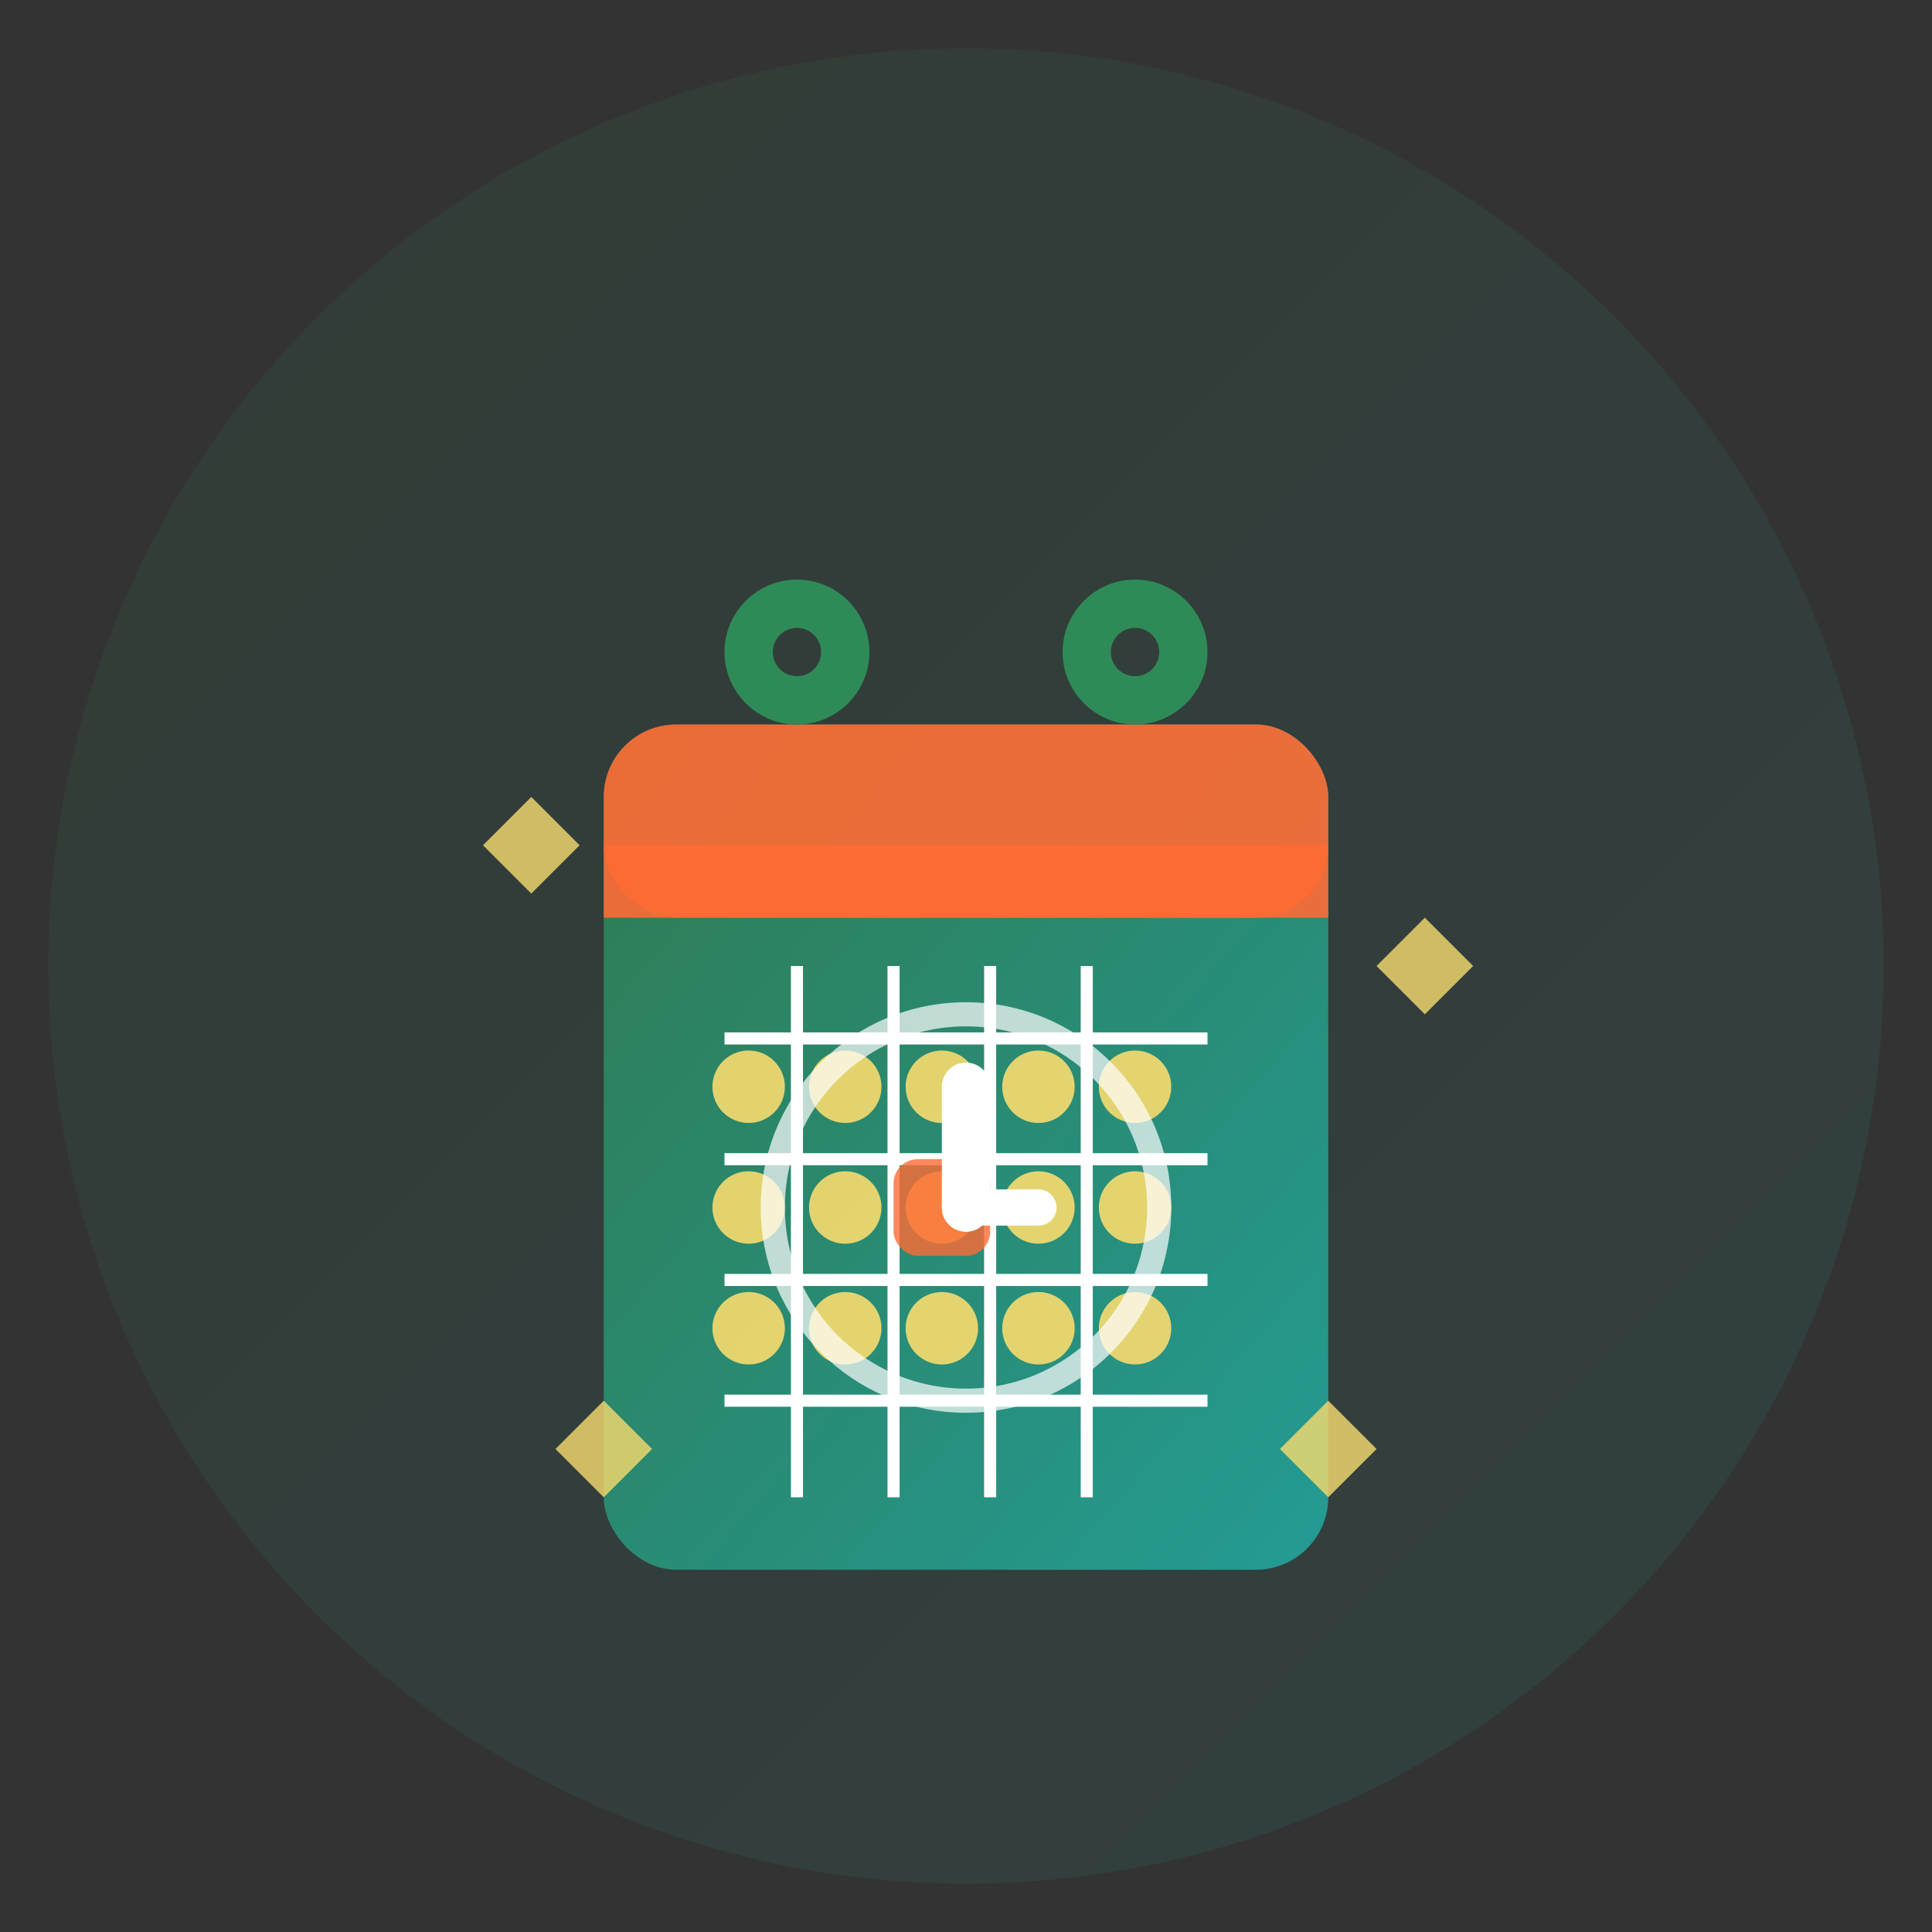 <svg xmlns="http://www.w3.org/2000/svg" viewBox="0 0 80 80" width="80" height="80">
  <rect x="0" y="0" width="80" height="80" fill="#333333" stroke="none"/>
  <defs>
    <linearGradient id="dailyGradient" x1="0%" y1="0%" x2="100%" y2="100%">
      <stop offset="0%" style="stop-color:#2E8B57;stop-opacity:1" />
      <stop offset="100%" style="stop-color:#20B2AA;stop-opacity:1" />
    </linearGradient>
  </defs>
  
  <!-- Background circle -->
  <circle cx="40" cy="40" r="38" fill="url(#dailyGradient)" opacity="0.1"/>
  
  <!-- Clock/Calendar representation -->
  <g transform="translate(15,15)">
    <!-- Calendar base -->
    <rect x="10" y="15" width="30" height="35" fill="url(#dailyGradient)" opacity="0.8" rx="3"/>
    
    <!-- Calendar header -->
    <rect x="10" y="15" width="30" height="8" fill="#FF6B35" opacity="0.9" rx="3"/>
    <rect x="10" y="20" width="30" height="3" fill="#FF6B35" opacity="0.9"/>
    
    <!-- Calendar rings -->
    <circle cx="18" cy="12" r="2" fill="none" stroke="#2E8B57" stroke-width="2"/>
    <circle cx="32" cy="12" r="2" fill="none" stroke="#2E8B57" stroke-width="2"/>
    
    <!-- Calendar grid -->
    <g stroke="#ffffff" stroke-width="0.5" fill="none">
      <line x1="15" y1="28" x2="35" y2="28"/>
      <line x1="15" y1="33" x2="35" y2="33"/>
      <line x1="15" y1="38" x2="35" y2="38"/>
      <line x1="15" y1="43" x2="35" y2="43"/>
      
      <line x1="18" y1="25" x2="18" y2="47"/>
      <line x1="22" y1="25" x2="22" y2="47"/>
      <line x1="26" y1="25" x2="26" y2="47"/>
      <line x1="30" y1="25" x2="30" y2="47"/>
    </g>
    
    <!-- Days marked -->
    <g fill="#F7DC6F" opacity="0.9">
      <circle cx="16" cy="30" r="1.5"/>
      <circle cx="20" cy="30" r="1.5"/>
      <circle cx="24" cy="30" r="1.5"/>
      <circle cx="28" cy="30" r="1.5"/>
      <circle cx="32" cy="30" r="1.5"/>
      
      <circle cx="16" cy="35" r="1.5"/>
      <circle cx="20" cy="35" r="1.5"/>
      <circle cx="24" cy="35" r="1.5"/>
      <circle cx="28" cy="35" r="1.5"/>
      <circle cx="32" cy="35" r="1.5"/>
      
      <circle cx="16" cy="40" r="1.5"/>
      <circle cx="20" cy="40" r="1.5"/>
      <circle cx="24" cy="40" r="1.5"/>
      <circle cx="28" cy="40" r="1.5"/>
      <circle cx="32" cy="40" r="1.5"/>
    </g>
    
    <!-- Today highlight -->
    <rect x="22" y="33" width="4" height="4" fill="#FF6B35" opacity="0.8" rx="1"/>
    
    <!-- Clock hands overlay -->
    <g transform="translate(25,35)">
      <circle cx="0" cy="0" r="8" fill="none" stroke="#ffffff" stroke-width="1" opacity="0.7"/>
      <line x1="0" y1="0" x2="0" y2="-5" stroke="#ffffff" stroke-width="2" stroke-linecap="round"/>
      <line x1="0" y1="0" x2="3" y2="0" stroke="#ffffff" stroke-width="1.5" stroke-linecap="round"/>
      <circle cx="0" cy="0" r="1" fill="#ffffff"/>
    </g>
    
    <!-- Cleaning symbols -->
    <g fill="#F7DC6F" opacity="0.8">
      <path d="M5 20 L7 18 L9 20 L7 22 Z"/>
      <path d="M42 25 L44 23 L46 25 L44 27 Z"/>
      <path d="M8 45 L10 43 L12 45 L10 47 Z"/>
      <path d="M38 45 L40 43 L42 45 L40 47 Z"/>
    </g>
  </g>
</svg>
